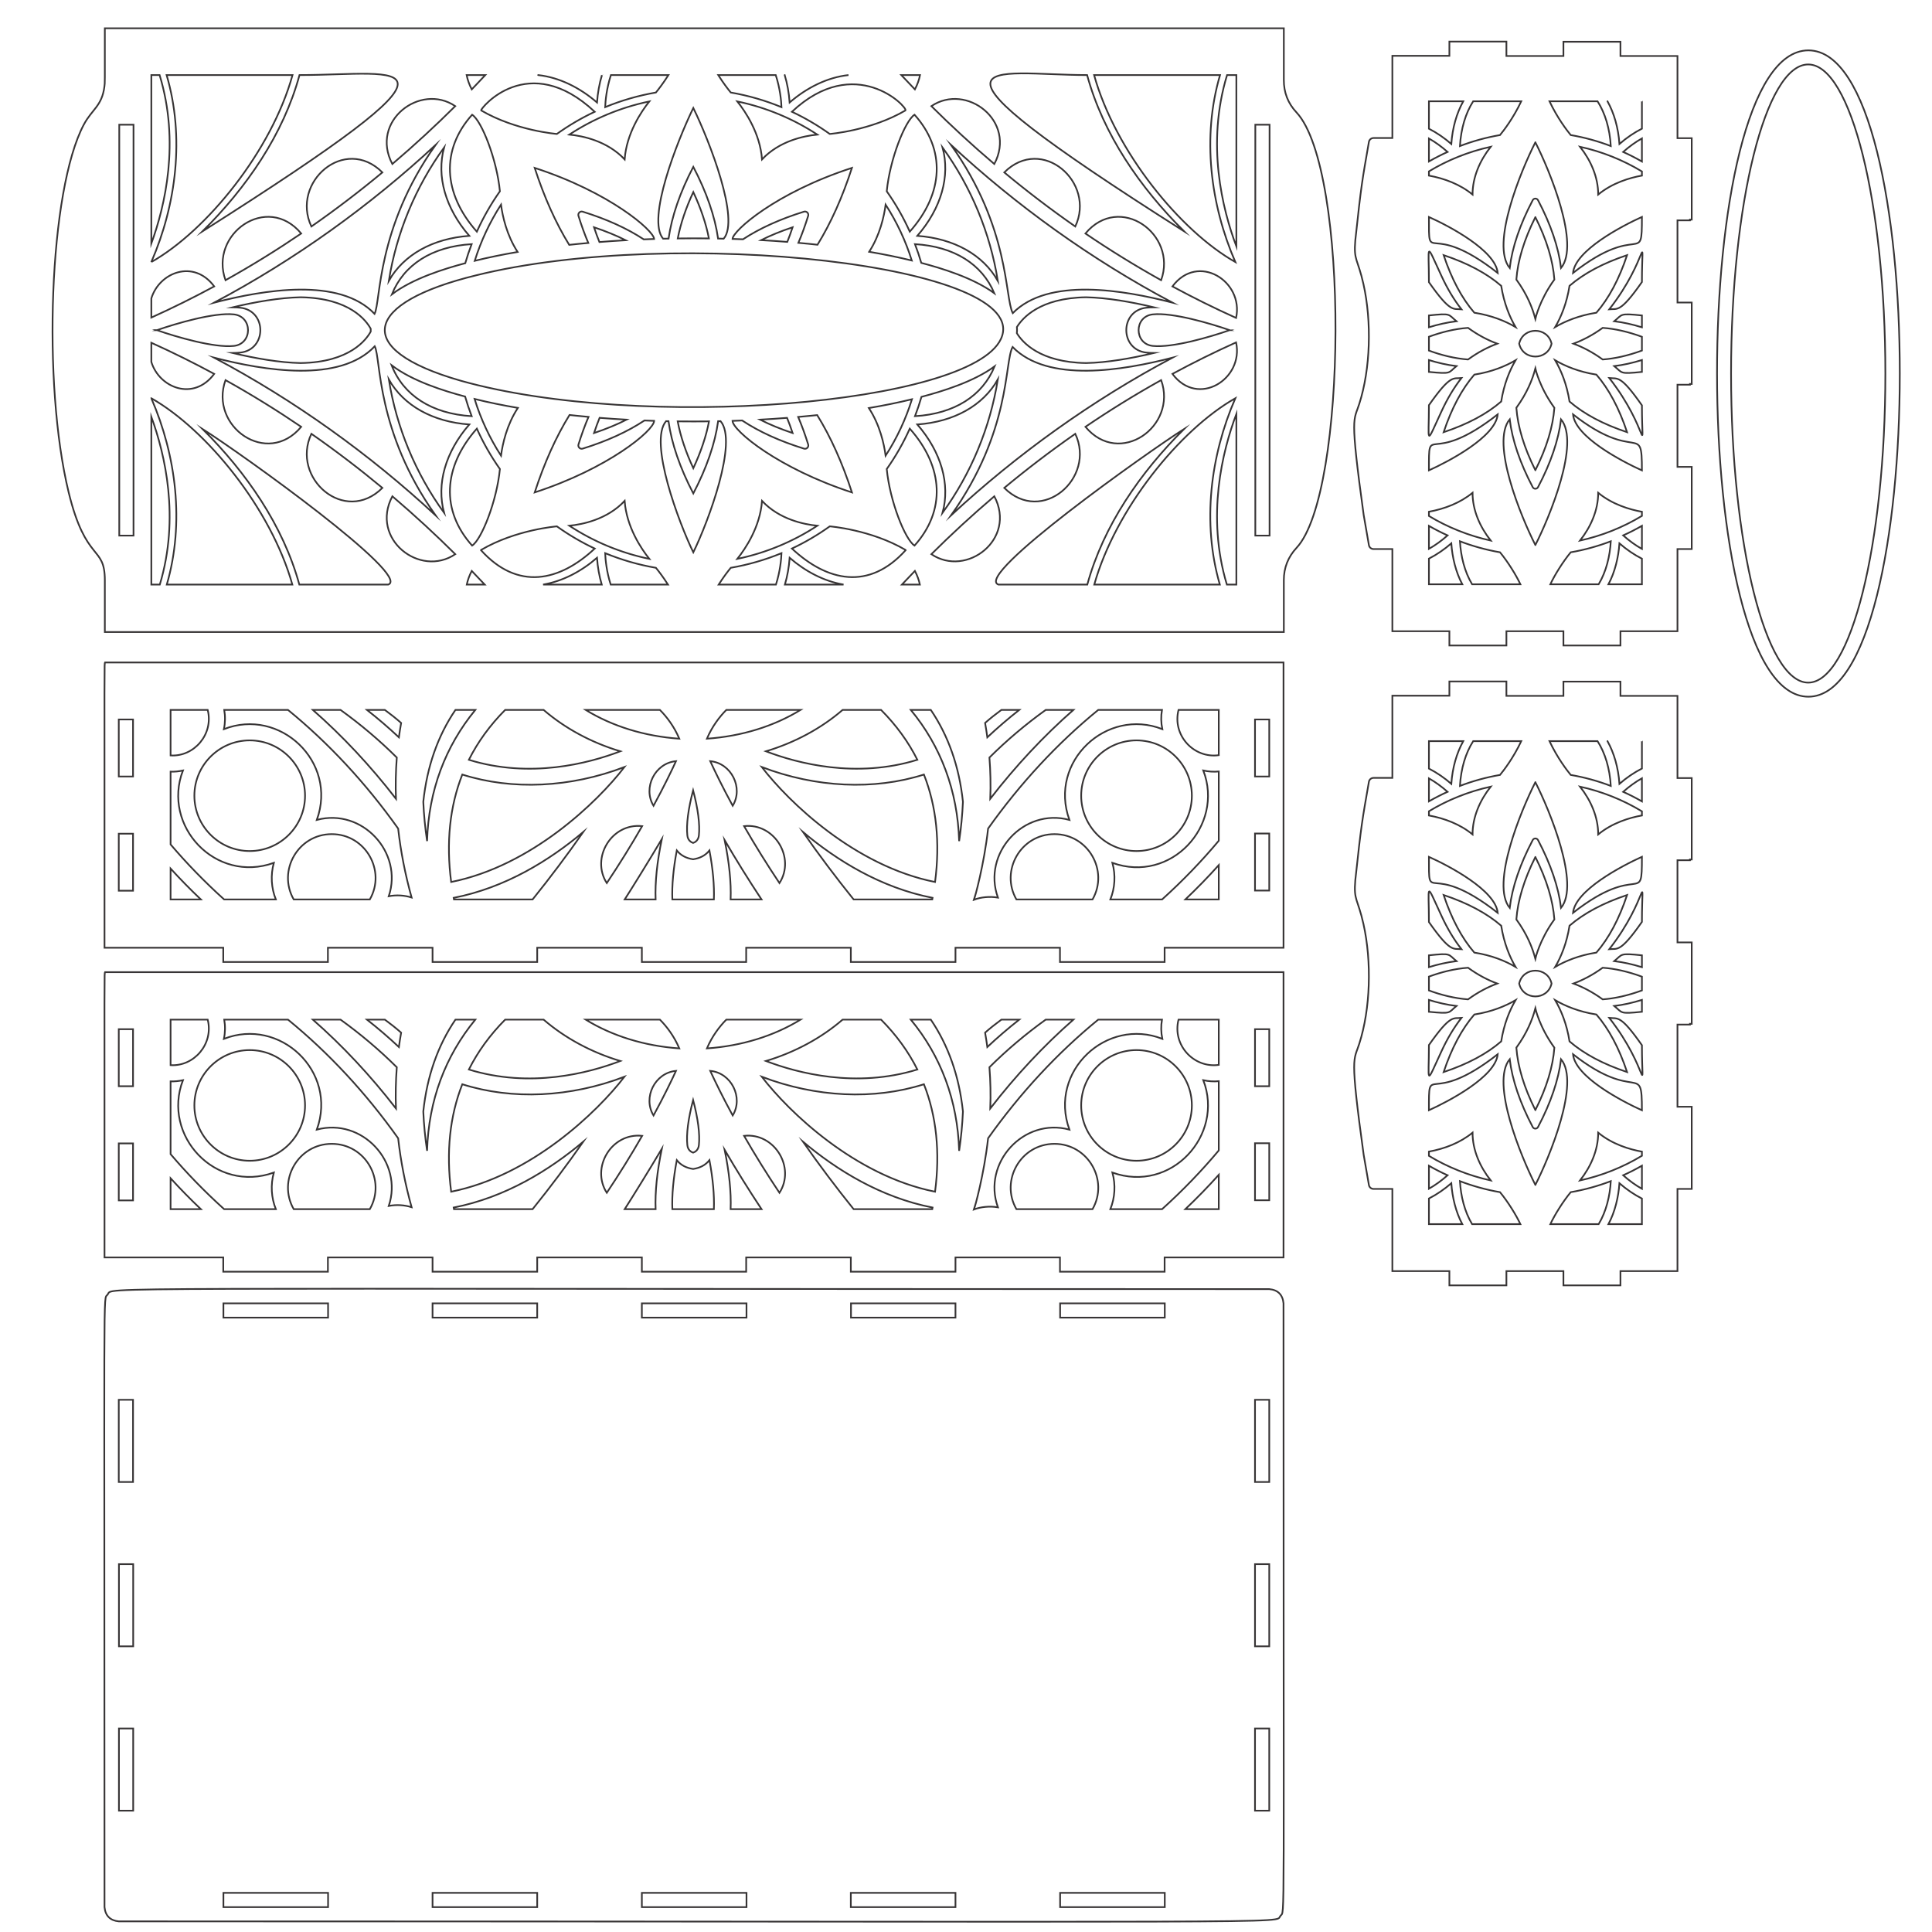 <?xml version="1.0" encoding="utf-8"?>
<!-- Generator: Adobe Illustrator 21.1.0, SVG Export Plug-In . SVG Version: 6.00 Build 0)  -->
<svg version="1.1" id="Слой_1" xmlns="http://www.w3.org/2000/svg" xmlns:xlink="http://www.w3.org/1999/xlink" x="0px" y="0px"
	 viewBox="0 0 1152 1152" enable-background="new 0 0 1152 1152" xml:space="preserve">
<path fill="none" stroke="#373435" stroke-miterlimit="10" d="M1078.29,30.03c-72.775,0-72.466,385.4,0,385.4
	C1150.878,415.43,1151.047,30.03,1078.29,30.03z M1078.19,407.03c-25.4,0-46-82.6-46-184.3c0-101.8,20.6-184.3,46-184.3
	s46,82.5,46,184.3S1103.59,407.03,1078.19,407.03z"/>
<path fill="none" stroke="#373435" stroke-miterlimit="10" d="M756.82,768.66c-726.33,0-688.496-1.504-692.7,3.3
	c-2.677,4.016-1.8-21.62-1.8,365.2c0.479,5.269,3.545,8.05,8.5,8.5c726.35,0,688.496,1.505,692.7-3.3
	c2.677-4.016,1.8,21.62,1.8-365.2C764.856,772.057,762.021,769.133,756.82,768.66z M70.82,834.66h8.5v49h-8.5V834.66z
	 M79.42,1079.66h-8.5v-49h8.5V1079.66z M79.42,981.66h-8.5v-49h8.5V981.66z M195.62,1137.16h-62.4v-8.5h62.4V1137.16z
	 M195.62,785.66h-62.4v-8.5h62.4V785.66z M320.32,1137.16h-62.4v-8.5h62.4V1137.16z M320.32,785.66h-62.4v-8.5h62.4V785.66z
	 M445.12,1137.16h-62.4v-8.5h62.4V1137.16z M445.12,785.66h-62.4v-8.5h62.4V785.66z M569.72,1137.16h-62.4v-8.5h62.4V1137.16z
	 M569.72,785.66h-62.3v-8.5h62.3V785.66z M694.52,1137.16h-62.4v-8.5h62.4V1137.16z M694.52,785.66h-62.4v-8.5h62.4V785.66z
	 M756.82,1079.66h-8.5v-49h8.5V1079.66z M756.82,981.66h-8.5v-49h8.5V981.66z M756.82,883.66h-8.5v-49h8.5V883.66z"/>
<path fill="none" stroke="#373435" stroke-miterlimit="10" d="M62.65,395.01c-0.491,1.359-0.33-8.685-0.33,170.1h70.8v8.5h62.4v-8.5
	h62.4v8.5h62.4v-8.5h62.4v8.5h62.2v-8.5h62.4v8.5h62.4v-8.5h62.3v8.5h62.4v-8.5h70.9v-170.1L62.65,395.01L62.65,395.01z
	 M640.02,423.31c-17.56,15.41-34.3,33.24-49.54,52.96c0.3-8.27,0.13-16.28-0.51-24.57c10.3-10.25,21.57-19.77,33.55-28.39H640.02z
	 M597.09,423.31h10.65c-6.61,5.19-12.96,10.65-19.02,16.33c-0.39-2.84-0.83-5.7-1.34-8.57
	C590.38,428.44,593.62,425.85,597.09,423.31z M525.37,423.31c9.03,9.09,16.27,19.04,21.63,29.74c-36.54,11.29-71.31,2.18-90.3-5.07
	c17.27-5.18,33.08-13.74,45.72-24.67L525.37,423.31L525.37,423.31z M433.08,423.31h44.27c-15.87,9.73-35.07,15.71-55.84,17.16
	C424.61,433.21,428.9,427.53,433.08,423.31z M436.89,480.47c-6.21-11.45-10.64-20.61-13.4-26.61
	C436.1,455.02,443.41,469.77,436.89,480.47z M413.29,471.22c2.94,11.23,4.12,20.42,3.44,26.9c-0.31,2.96-2.19,4.09-3.44,4.52
	c-1.25-0.43-3.14-1.56-3.45-4.52C409.16,491.64,410.35,482.45,413.29,471.22z M393.49,423.31c4.18,4.22,8.47,9.9,11.57,17.16
	c-20.78-1.45-39.97-7.43-55.84-17.16H393.49z M403.08,453.86c-2.76,6-7.19,15.16-13.4,26.61
	C383.16,469.77,390.48,455.02,403.08,453.86z M324.15,423.31c12.65,10.93,28.46,19.49,45.73,24.67c-19,7.26-53.78,16.36-90.31,5.07
	c5.36-10.7,12.6-20.65,21.63-29.74L324.15,423.31L324.15,423.31z M229.48,423.31c3.47,2.54,6.71,5.13,9.71,7.76
	c-0.51,2.87-0.95,5.74-1.34,8.57c-6.06-5.69-12.42-11.14-19.02-16.33L229.48,423.31L229.48,423.31z M203.06,423.31
	c11.97,8.62,23.24,18.14,33.54,28.39c-0.63,8.29-0.8,16.3-0.51,24.57c-15.24-19.72-31.98-37.55-49.54-52.96L203.06,423.31
	L203.06,423.31z M101.72,423.31h22.13c3.65,14.52-8.18,28.04-22.13,27.14V423.31z M148.9,441.47c18.19,0,32.99,14.8,32.99,32.99
	s-14.8,32.99-32.99,32.99c-18.2,0-33-14.8-33-32.99S130.7,441.47,148.9,441.47z M79.32,531.11h-8.5v-34h8.5V531.11z M79.32,463.01
	h-8.5v-34h8.5V463.01z M101.72,536.31v-18.4c5.72,6.26,11.74,12.41,18.04,18.4H101.72z M133.64,536.31
	c-11.78-10.62-22.43-21.64-31.92-32.79v-43.39c2.44,0.07,4.91-0.16,7.36-0.7c-12.69,33.03,19.43,67.54,54.19,55.07
	c-2,7.36-1.54,14.93,1.2,21.81H133.64z M220.52,536.31h-45.39c-9.8-17.12,2.59-38.94,22.69-38.94
	C217.9,497.37,230.34,519.16,220.52,536.31z M231.81,534.4c8.74-26.13-15.87-52.77-42.9-45.51c12.61-34.81-22.18-67.19-55.4-54.12
	c0.8-3.84,0.86-7.71,0.2-11.46h38.02c24.17,19.71,46.5,43.73,65.68,70.75c1.5,13.53,4.19,27.33,8.02,41.1
	C241.18,533.84,236.55,533.51,231.81,534.4z M254.66,501.52c-1.17-7.86-1.92-15.69-2.26-23.45c2.22-21.05,8.71-39.41,19.16-54.76
	h11.84C265.61,445.02,255.55,471.23,254.66,501.52z M317.58,536.31h-46.89c-0.06-0.32-0.12-0.63-0.18-0.95
	c30.93-6.04,57.22-22.39,77.32-39.31C338.2,509.81,328.11,523.24,317.58,536.31z M269.02,525.91c-3.07-23.56-0.84-45.09,6.64-64.07
	c29.83,9.48,64.41,7.83,96.68-4.48C356.23,478.32,316.79,516.38,269.02,525.91z M382.9,492.6c-6.54,11.37-13.61,22.76-21.09,33.97
	C352.15,511.54,364.65,490.62,382.9,492.6z M390.92,536.31H372.5c3.94-6.1,14.35-22.9,22.12-35.97
	C391.77,514.06,390.54,526.03,390.92,536.31z M425.67,536.31H400.9c-0.31-8.32,0.57-18.06,2.65-29.21c2.56,3.16,5.8,4.66,9.74,5.27
	c3.92-0.62,7.17-2.08,9.73-5.27C425.1,518.24,425.98,527.99,425.67,536.31z M435.65,536.31c0.38-10.12-0.81-21.89-3.57-35.36
	c6.88,11.8,14.23,23.63,21.99,35.36H435.65z M464.77,526.57c-7.48-11.21-14.56-22.6-21.1-33.97
	C461.77,490.59,474.48,511.43,464.77,526.57z M555.88,536.31h-46.89c-10.52-13.07-20.62-26.5-30.24-40.26
	c20.09,16.92,46.38,33.27,77.31,39.31C556,535.68,555.94,535.99,555.88,536.31z M557.55,525.91
	c-47.77-9.53-87.21-47.59-103.32-68.55c32.27,12.31,66.86,13.96,96.68,4.48C558.39,480.82,560.62,502.35,557.55,525.91z
	 M571.91,501.55c-0.9-30.12-10.94-56.61-28.82-78.24h11.93c10.43,15.35,16.93,33.71,19.15,54.76
	C573.83,485.85,573.08,493.68,571.91,501.55z M580.79,536.47c0.4-1,5.98-20.64,8.38-42.41c19.17-27.02,41.5-51.04,65.67-70.75h38.02
	c-0.66,3.75-0.6,7.62,0.2,11.46c-33.11-13.07-68.03,19.25-55.4,54.12c-27.32-7.37-52.14,19.97-42.62,46.32
	C589.97,534.37,584.76,534.98,580.79,536.47z M710.67,474.46c0,18.19-14.8,32.99-32.99,32.99c-18.2,0-33-14.8-33-32.99
	s14.8-32.99,33-32.99C695.87,441.47,710.67,456.27,710.67,474.46z M651.45,536.31h-45.4c-9.8-17.13,2.6-38.94,22.7-38.94
	C648.79,497.37,661.26,519.1,651.45,536.31z M726.72,536.31h-19.91c6.99-6.65,13.64-13.49,19.91-20.46V536.31z M726.72,501.31
	c-9.96,11.9-21.24,23.68-33.79,35h-30.85c2.75-6.88,3.21-14.46,1.22-21.81c34.99,12.58,66.78-22.26,54.2-55.07
	c3.07,0.67,6.18,0.87,9.22,0.59V501.31z M726.72,450.29c-14.75,2.09-27.84-11.71-24-26.98h24V450.29z M756.82,531.01h-8.5v-34h8.5
	V531.01z M756.82,463.01h-8.5v-34h8.5V463.01z"/>
<path fill="none" stroke="#373435" stroke-miterlimit="10" d="M62.65,579.68c-0.491,1.359-0.33-8.685-0.33,170.1h70.8v8.5h62.4v-8.5
	h62.4v8.5h62.4v-8.5h62.4v8.5h62.2v-8.5h62.4v8.5h62.4v-8.5h62.3v8.5h62.4v-8.5h70.9v-170.1L62.65,579.68L62.65,579.68z
	 M640.02,607.98c-17.56,15.41-34.3,33.24-49.54,52.96c0.3-8.27,0.13-16.28-0.51-24.57c10.3-10.25,21.57-19.77,33.55-28.39H640.02z
	 M597.09,607.98h10.65c-6.61,5.19-12.96,10.65-19.02,16.33c-0.39-2.84-0.83-5.7-1.34-8.57
	C590.38,613.11,593.62,610.52,597.09,607.98z M525.37,607.98c9.03,9.09,16.27,19.04,21.63,29.74c-36.54,11.29-71.31,2.18-90.3-5.07
	c17.27-5.18,33.08-13.74,45.72-24.67H525.37z M433.08,607.98h44.27c-15.87,9.73-35.07,15.71-55.84,17.16
	C424.61,617.88,428.9,612.2,433.08,607.98z M436.89,665.14c-6.21-11.45-10.64-20.61-13.4-26.61
	C436.1,639.68,443.41,654.43,436.89,665.14z M413.29,655.89c2.94,11.23,4.12,20.42,3.44,26.9c-0.31,2.96-2.19,4.09-3.44,4.52
	c-1.25-0.43-3.14-1.56-3.45-4.52C409.16,676.31,410.35,667.12,413.29,655.89z M393.49,607.98c4.18,4.22,8.47,9.9,11.57,17.16
	c-20.78-1.45-39.97-7.43-55.84-17.16H393.49z M403.08,638.53c-2.76,6-7.19,15.16-13.4,26.61
	C383.16,654.44,390.48,639.68,403.08,638.53z M324.15,607.98c12.65,10.93,28.46,19.49,45.73,24.67c-19,7.26-53.78,16.36-90.31,5.07
	c5.36-10.7,12.6-20.65,21.63-29.74H324.15z M229.48,607.98c3.47,2.54,6.71,5.13,9.71,7.76c-0.51,2.87-0.95,5.74-1.34,8.57
	c-6.06-5.69-12.42-11.14-19.02-16.33H229.48z M203.06,607.98c11.97,8.62,23.24,18.14,33.54,28.39c-0.63,8.29-0.8,16.3-0.51,24.57
	c-15.24-19.72-31.98-37.55-49.54-52.96H203.06z M101.72,607.98h22.13c3.65,14.51-8.18,28.03-22.13,27.14V607.98z M148.9,626.14
	c18.19,0,32.99,14.8,32.99,32.99s-14.8,32.99-32.99,32.99c-18.2,0-33-14.8-33-32.99S130.7,626.14,148.9,626.14z M79.32,715.78h-8.5
	v-34h8.5V715.78z M79.32,647.68h-8.5v-34h8.5V647.68z M101.72,720.98v-18.4c5.72,6.26,11.74,12.41,18.04,18.4H101.72z
	 M133.64,720.98c-11.78-10.62-22.43-21.64-31.92-32.79V644.8c2.44,0.07,4.91-0.16,7.36-0.7c-12.69,33.02,19.43,67.54,54.19,55.07
	c-2,7.36-1.54,14.93,1.2,21.81H133.64z M220.52,720.98h-45.39c-9.8-17.12,2.59-38.94,22.69-38.94
	C217.9,682.04,230.34,703.83,220.52,720.98z M231.81,719.07c8.74-26.13-15.87-52.77-42.9-45.51c12.61-34.81-22.18-67.19-55.4-54.12
	c0.8-3.84,0.86-7.71,0.2-11.46h38.02c24.17,19.71,46.5,43.73,65.68,70.75c1.5,13.53,4.19,27.33,8.02,41.1
	C241.18,718.51,236.55,718.17,231.81,719.07z M254.66,686.19c-1.17-7.86-1.92-15.69-2.26-23.45c2.22-21.05,8.71-39.41,19.16-54.76
	h11.84C265.61,629.69,255.55,655.9,254.66,686.19z M317.58,720.98h-46.89c-0.06-0.32-0.12-0.63-0.18-0.95
	c30.93-6.04,57.22-22.39,77.32-39.31C338.2,694.48,328.11,707.91,317.58,720.98z M269.02,710.58c-3.07-23.56-0.84-45.09,6.64-64.07
	c29.83,9.48,64.41,7.83,96.68-4.48C356.23,662.99,316.79,701.05,269.02,710.58z M382.9,677.27c-6.54,11.37-13.61,22.76-21.09,33.97
	C352.15,696.2,364.65,675.29,382.9,677.27z M390.92,720.98H372.5c3.94-6.1,14.35-22.9,22.12-35.97
	C391.77,698.73,390.54,710.7,390.92,720.98z M425.67,720.98H400.9c-0.31-8.32,0.57-18.06,2.65-29.21c2.56,3.16,5.8,4.65,9.74,5.27
	c3.92-0.63,7.17-2.08,9.73-5.27C425.1,702.91,425.98,712.66,425.67,720.98z M435.65,720.98c0.38-10.12-0.81-21.89-3.57-35.36
	c6.88,11.8,14.23,23.63,21.99,35.36H435.65z M464.77,711.24c-7.48-11.21-14.56-22.6-21.1-33.97
	C461.77,675.26,474.48,696.09,464.77,711.24z M555.88,720.98h-46.89c-10.52-13.07-20.62-26.5-30.24-40.26
	c20.09,16.92,46.38,33.27,77.31,39.31C556,720.35,555.94,720.66,555.88,720.98z M557.55,710.58
	c-47.77-9.53-87.21-47.59-103.32-68.55c32.27,12.31,66.86,13.96,96.68,4.48C558.39,665.49,560.62,687.02,557.55,710.58z
	 M571.91,686.22c-0.9-30.13-10.94-56.61-28.82-78.24h11.93c10.43,15.35,16.93,33.71,19.15,54.76
	C573.83,670.52,573.08,678.35,571.91,686.22z M580.79,721.14c0.4-1,5.98-20.64,8.38-42.41c19.17-27.02,41.5-51.04,65.67-70.75h38.02
	c-0.66,3.75-0.6,7.62,0.2,11.46c-33.11-13.07-68.03,19.25-55.4,54.12c-27.32-7.37-52.14,19.97-42.62,46.32
	C589.97,719.04,584.76,719.65,580.79,721.14z M710.67,659.13c0,18.19-14.8,32.99-32.99,32.99c-18.2,0-33-14.8-33-32.99
	s14.8-32.99,33-32.99C695.87,626.14,710.67,640.94,710.67,659.13z M651.45,720.98h-45.4c-9.8-17.13,2.6-38.94,22.7-38.94
	C648.79,682.04,661.26,703.77,651.45,720.98z M726.72,720.98h-19.91c6.99-6.65,13.64-13.49,19.91-20.46V720.98z M726.72,685.98
	c-9.96,11.9-21.24,23.68-33.79,35h-30.85c2.75-6.88,3.21-14.46,1.22-21.81c34.99,12.57,66.78-22.26,54.2-55.07
	c3.07,0.67,6.18,0.87,9.22,0.59V685.98z M726.72,634.96c-14.75,2.08-27.84-11.72-24-26.98h24V634.96z M756.82,715.68h-8.5v-34h8.5
	V715.68z M756.82,647.68h-8.5v-34h8.5V647.68z"/>
<path fill="none" stroke="#373435" stroke-miterlimit="10" d="M773.1,67.06c-5.24-5.55-7.59-12.05-7.59-19.3v-30.9h-703
	c0,33.94,0.08,32.2-0.24,34.68C60.84,63.24,54.8,65.21,50,74.25c0,0-0.01,0-0.01,0.01c-20.71,38.97-24.86,154.27-9.05,219.32
	c10.32,42.24,21.57,31.28,21.57,52.38v30.9h703v-30.9c0-7.46,2.54-13.85,7.59-19.3C803.43,294.2,804.69,101,773.1,67.06z
	 M737.21,44.76V146.9c-8.36-22.26-18.04-61.11-5.55-102.14C731.66,44.76,737.21,44.76,737.21,44.76z M727.47,44.76
	c-10.83,36.88-5.78,77.11,9.13,111.5c-32.76-18.5-71.51-65.86-84.22-111.5C652.38,44.76,727.47,44.76,727.47,44.76z M648.22,44.76
	c9.56,35.26,31.66,67.26,57.85,93.2C531.52,27.24,591.8,44.76,648.22,44.76z M733.23,196.87c-11.57,4.02-34.03,10.63-45.84,9.4
	c-11.29-1.19-11.29-17.63,0-18.81c11.81-1.24,34.28,5.38,45.84,9.4c-0.01,0-0.02,0-0.02,0
	C733.22,196.87,733.22,196.87,733.23,196.87z M567.14,307.24c35.78-50.36,31.63-91.06,36.64-100.35c21.09,21.62,65.79,14,95.33,6.39
	C651.15,238.7,606.4,270.87,567.14,307.24z M647.22,254.5c14.25-9.68,29.29-19.02,45.14-27.85
	C702.24,254.26,667.53,278.83,647.22,254.5z M598.82,290.92c13.21-10.98,27.33-21.8,42.34-32.26
	C653.55,285.06,621.27,313.3,598.82,290.92z M546.98,253.1c21.87-1.57,39.16-11.26,47.99-26.82c-4.57,28.6-15.9,55.97-32.95,79.51
	C566.66,288.59,561.28,269.6,546.98,253.1z M436.76,250.95c1.92-0.07,3.86-0.13,5.79-0.22c10.07,6.68,22.38,12.3,36.84,16.78
	c1.54,0.48,2.98-0.96,2.51-2.5c-1.81-5.81-3.8-11.28-5.97-16.4c7.25-0.65,10.34-1.01,11.34-1.1c8.05,13,14.97,28.41,20.73,46.11
	C464.29,279.41,437.1,256.93,436.76,250.95z M487.35,313.48c-14.31,9.37-30.43,16.18-47.71,19.77c4.91-6.16,13.59-19.06,14.74-34.57
	C464.74,309.75,479.46,312.7,487.35,313.48z M453.2,250.23c5.37-0.29,10.74-0.65,16.1-1.07c1.18,2.9,2.28,5.92,3.32,9.06
	C465.54,255.85,459.05,253.19,453.2,250.23z M274.98,227.09c-66.03-18.83-57.83-46.68,8.9-62.92
	c118.52-29.43,333.77-6.24,312.9,38.02C578.43,241.41,381.74,257.07,274.98,227.09z M422.76,251.25c-1.66,8.79-4.8,18.13-9.36,27.96
	c-4.55-9.83-7.67-19.17-9.32-27.96C410.82,251.33,417.02,251.32,422.76,251.25z M318.83,293.62c5.77-17.73,12.71-33.17,20.76-46.18
	c1.43,0.17,6.09,0.66,11.32,1.14c-2.18,5.13-4.17,10.61-5.98,16.43c-0.47,1.54,0.97,2.98,2.51,2.5
	c14.45-4.48,26.76-10.1,36.83-16.78c1.93,0.08,3.87,0.15,5.8,0.21C389.72,256.99,362.34,279.47,318.83,293.62z M387.18,333.25
	c-17.29-3.59-33.39-10.4-47.7-19.77c7.88-0.78,22.6-3.73,32.97-14.8C373.6,314.19,382.27,327.09,387.18,333.25z M354.2,258.22
	c1.04-3.15,2.15-6.17,3.32-9.08c5.36,0.44,10.74,0.8,16.1,1.09C367.77,253.19,361.29,255.85,354.2,258.22z M264.8,305.79
	c-17.04-23.54-28.39-50.91-32.95-79.51c8.83,15.56,26.11,25.25,47.98,26.82C265.54,269.6,260.15,288.59,264.8,305.79z
	 M127.71,213.28c29.72,7.66,74.81,15.33,95.75-6.81c3.77,7.56,0.75,50.82,36.22,100.77C220.48,270.92,175.82,238.77,127.71,213.28z
	 M228.01,290.92c-22.45,22.38-54.75-5.86-42.34-32.26C200.68,269.12,214.79,279.94,228.01,290.92z M179.6,254.5
	c-20.31,24.33-55.03-0.24-45.14-27.85C150.32,235.48,165.35,244.82,179.6,254.5z M259.68,86.49
	c-35.19,49.54-32.56,93.11-36.33,100.66c-20.97-22.01-65.95-14.35-95.64-6.7C176.4,154.64,220.74,122.55,259.68,86.49z
	 M179.6,139.23c-14.25,9.68-29.28,19.01-45.14,27.85C124.57,139.47,159.29,114.9,179.6,139.23z M228.01,102.8
	c-13.22,10.98-27.33,21.8-42.34,32.26C173.26,108.67,205.55,80.42,228.01,102.8z M279.83,140.63
	c-21.86,1.57-39.14,11.26-47.98,26.82c4.56-28.6,15.91-55.97,32.95-79.51C260.15,105.13,265.54,124.13,279.83,140.63z
	 M284.33,138.14c-20.36-22.99-21.41-48.98-2.81-69.74c5.69,3.64,14.74,26.72,16.56,45.66C292.75,121.6,288.12,129.7,284.33,138.14z
	 M298.74,122.02c0.93,6.99,3.38,18.19,9.9,28.22c-8.6,1.46-17.16,3.2-25.57,5.27C286.76,143.73,291.99,132.51,298.74,122.02z
	 M281.23,145.57c-1.43,3.73-2.7,7.52-3.81,11.37c-12.32,3.26-31.27,9.09-43.75,18.57C240.79,157.83,257.55,147.01,281.23,145.57z
	 M93.58,196.86c11.57-4.02,34.04-10.64,45.85-9.4c11.28,1.18,11.28,17.62,0,18.81c-11.81,1.23-34.28-5.38-45.85-9.4
	c0.02,0,0.02,0,0.02-0.01C93.6,196.86,93.6,196.86,93.58,196.86z M143.23,210.24c16.01-1.68,16.01-25.08,0-26.76
	c-1.44-0.15-2.95-0.22-4.49-0.24c13.55-3.23,27.94-5.74,40.47-5.99c29.44,0.41,39.31,14.09,41.83,18.77
	c-0.03,0.43-0.01,1.23,0.01,1.68c-2.52,4.67-12.38,18.37-41.84,18.78c-12.53-0.25-26.92-2.77-40.47-5.99
	C140.27,210.47,141.79,210.39,143.23,210.24z M90.24,189.36v-11.44c4.72-15.46,25.19-23.65,37.49-7.14
	C115.68,177.29,103.18,183.5,90.24,189.36z M127.72,222.94c-12.29,16.52-32.76,8.33-37.48-7.13v-11.44
	C103.18,210.22,115.68,216.44,127.72,222.94z M233.49,217.77c12.44,9.53,31.46,15.4,43.84,18.68c1.14,3.96,2.44,7.87,3.91,11.71
	C257.35,246.71,240.51,235.72,233.49,217.77z M284.33,255.58c3.79,8.44,8.42,16.54,13.75,24.09c-1.83,19.07-10.95,42.06-16.56,45.66
	C262.92,304.57,263.96,278.57,284.33,255.58z M282.98,237.89c8.51,2.1,17.13,3.85,25.82,5.33c-6.63,10.09-9.13,21.43-10.06,28.49
	C291.93,261.12,286.65,249.8,282.98,237.89z M390.05,142.49c-2.06,0.07-4.13,0.15-6.19,0.24c-9.98-6.56-22.16-12.1-36.43-16.52
	c-1.54-0.47-2.98,0.97-2.51,2.5c1.78,5.73,3.73,11.12,5.87,16.17c-2.74,0.24-9.19,0.85-11.39,1.12
	c-7.97-12.95-14.86-28.29-20.58-45.89C363.4,114.58,389.72,137.32,390.05,142.49z M339.48,80.25c14.31-9.37,30.42-16.18,47.7-19.77
	c-4.91,6.16-13.58,19.06-14.73,34.56C362.08,83.98,347.36,81.02,339.48,80.25z M373.11,143.25c-5.23,0.29-10.47,0.65-15.7,1.07
	c-1.13-2.82-2.21-5.76-3.22-8.81C361.08,137.8,367.39,140.38,373.11,143.25z M404.12,142.18c1.68-8.71,4.77-17.95,9.28-27.66
	c4.52,9.7,7.62,18.94,9.3,27.64C416.53,142.09,410.4,142.08,404.12,142.18z M507.99,100.11c-5.7,17.57-12.57,32.88-20.54,45.82
	c-3.82-0.42-7.33-0.78-11.4-1.13c2.13-5.03,4.07-10.39,5.84-16.09c0.47-1.53-0.97-2.97-2.51-2.5c-14.22,4.41-26.37,9.93-36.36,16.47
	c-2.08-0.09-4.17-0.16-6.25-0.22C437.02,137.61,462.43,114.91,507.99,100.11z M439.64,60.48c17.28,3.59,33.4,10.4,47.71,19.77
	c-7.89,0.77-22.61,3.73-32.97,14.79C453.23,79.54,444.55,66.64,439.64,60.48z M472.62,135.51c-1,3.02-2.07,5.93-3.17,8.73
	c-5.21-0.42-10.41-0.77-15.63-1.05C459.51,140.34,465.79,137.78,472.62,135.51z M562.02,87.94c17.04,23.54,28.38,50.91,32.95,79.51
	c-8.83-15.56-26.12-25.25-47.99-26.82C561.28,124.13,566.66,105.13,562.02,87.94z M592.88,174.84
	c-12.72-9.25-31.54-14.93-43.54-18.08c-1.1-3.78-2.36-7.52-3.76-11.19C568.97,146.99,585.6,157.55,592.88,174.84z M542.48,138.14
	c-3.78-8.44-8.4-16.54-13.74-24.08c1.85-19.19,11-42.1,16.56-45.66C563.91,89.16,562.85,115.15,542.48,138.14z M543.68,155.34
	c-8.38-2.05-16.88-3.76-25.42-5.21c6.45-10,8.9-21.15,9.82-28.11C534.79,132.46,540.02,143.62,543.68,155.34z M593.07,218.44
	c-7.18,17.55-23.9,28.29-47.48,29.72c1.44-3.79,2.73-7.63,3.86-11.53C561.52,233.46,580.39,227.75,593.07,218.44z M543.78,238.06
	c-3.67,11.84-8.93,23.11-15.71,33.65c-0.93-7.04-3.41-18.33-10-28.4C526.72,241.85,535.33,240.12,543.78,238.06z M542.48,255.58
	c20.37,22.99,21.42,48.99,2.82,69.75c-5.63-3.6-14.73-26.59-16.56-45.66C534.08,272.12,538.7,264.02,542.48,255.58z M606.35,195.02
	c3.29-5.38,13.7-17.39,41.25-17.77c12.54,0.25,26.92,2.76,40.48,5.99c-1.54,0.02-3.05,0.09-4.49,0.24
	c-16.01,1.68-16.01,25.08,0,26.76c1.44,0.15,2.95,0.23,4.49,0.25c-13.56,3.22-27.94,5.74-40.48,5.99
	c-27.64-0.39-38.03-12.47-41.28-17.81C606.53,196.77,606.35,195.02,606.35,195.02z M603.88,186.72
	c-4.91-9.48-1.58-50.73-36.74-100.23c38.84,35.99,83.18,68.1,131.97,93.96C669.61,172.86,625.03,165.24,603.88,186.72z
	 M598.82,102.8c22.45-22.38,54.73,5.87,42.34,32.26C626.15,124.6,612.03,113.78,598.82,102.8z M692.35,167.08
	c-15.84-8.84-30.89-18.17-45.14-27.85C667.53,114.9,702.24,139.47,692.35,167.08z M592.88,97.8
	c-13.46-11.44-25.96-23.03-37.53-34.52C576.22,49.19,606.39,72.17,592.88,97.8z M548.59,44.76c-0.56,2.8-1.56,5.67-3.06,8.55
	c-2.76-2.86-5.46-5.71-8.11-8.55H548.59z M539.91,65.84c-20.71,12.13-45.16,14.03-45.16,14.03c-7.09-5.08-14.68-9.53-22.56-13.23
	C509.97,31.33,541.22,63.81,539.91,65.84z M505.92,44.76c-12.75,1.39-24.99,7.62-35.08,16.35c-0.42-5.79-1.41-11.26-2.94-16.35
	C467.9,44.76,505.92,44.76,505.92,44.76z M462.55,44.76c2.64,8.09,3.28,15.47,3.43,19.13c-9.71-4.01-19.88-6.94-30.25-8.73
	c-1.55-1.88-4.34-5.47-7.47-10.4C428.26,44.76,462.55,44.76,462.55,44.76z M431.52,142.33c-0.59-0.02-2.76-0.07-3.35-0.08
	c-1.88-13.21-6.82-27.53-14.77-42.78c-7.95,15.26-12.86,29.59-14.75,42.8c-0.57,0.01-2.68,0.04-3.26,0.06
	c-9.94-11.64,8.46-58.36,18.01-77.96C423.15,84.34,441.27,130.91,431.52,142.33z M364.27,44.76h34.3c-3.14,4.93-5.93,8.52-7.47,10.4
	c-10.37,1.79-20.55,4.72-30.25,8.73C360.99,60.23,361.64,52.85,364.27,44.76z M358.92,44.76c-1.53,5.09-2.52,10.56-2.94,16.35
	c-10.09-8.73-22.33-14.96-35.09-16.35C320.89,44.76,358.92,44.76,358.92,44.76z M354.62,66.64c-7.88,3.7-15.47,8.15-22.57,13.23
	c0,0-24.44-1.9-45.15-14.03C286.26,64.84,314.9,29.53,354.62,66.64z M289.39,44.76c-2.64,2.84-5.35,5.69-8.1,8.55
	c-1.49-2.88-2.5-5.75-3.05-8.55H289.39z M271.46,63.28c-11.57,11.49-24.07,23.08-37.52,34.52
	C220.46,72.23,250.54,49.15,271.46,63.28z M120.74,137.96c26.19-25.94,48.3-57.94,57.84-93.2
	C239.95,44.76,292.64,28.92,120.74,137.96z M90.24,44.76h4.93c12.18,40.01,3.26,77.95-4.93,100.45V44.76z M90.24,156.21
	c14.9-34.38,19.94-74.58,9.11-111.45h75.08c-12.56,45.16-51.01,92.71-84.19,111.49c-0.02,0-0.02,0.01-0.02,0.01
	C90.22,156.24,90.22,156.23,90.24,156.21z M79.61,319.36h-8.5v-245h8.5V319.36z M90.24,348.56V248.52
	c8.16,22.42,17.05,60.17,5.05,100.04H90.24z M99.46,348.56c10.67-36.76,5.61-76.79-9.22-111.05c-0.02-0.02-0.02-0.03-0.02-0.05
	c0.01,0,0.01,0.01,0.02,0.01c32.95,18.72,71.32,65.73,84.08,111.09H99.46z M231.54,348.56h-53.06c-9.6-35.1-31.64-66.96-57.74-92.79
	C144.67,270.94,245.55,343.32,231.54,348.56z M233.95,295.92c13.45,11.45,25.95,23.03,37.52,34.53
	C250.41,344.66,220.52,321.38,233.95,295.92z M278.32,348.56c0.57-2.67,1.54-5.4,2.97-8.14c2.63,2.72,5.2,5.44,7.73,8.14H278.32z
	 M286.8,328.06l0.1-0.17c20.68-12.13,45.15-14.04,45.15-14.04c7.1,5.08,14.69,9.53,22.57,13.24
	C333.64,346.69,308.74,352.36,286.8,328.06z M323.83,348.56c11.69-1.96,22.83-7.88,32.14-15.95c0.41,5.64,1.36,10.98,2.82,15.95
	H323.83z M364.14,348.56c-2.53-7.93-3.16-15.12-3.29-18.72c9.7,4,19.88,6.94,30.25,8.73c1.5,1.82,4.17,5.27,7.2,9.99H364.14z
	 M397.15,251.13c0.49,0.01,0.97,0.02,1.46,0.03c1.84,13.29,6.79,27.73,14.79,43.09c8-15.36,12.96-29.8,14.8-43.09
	c0.49,0,0.97-0.01,1.46-0.03c10.46,12.2-7.17,59.59-16.26,78.23C404.79,311.68,386.65,263.39,397.15,251.13z M462.68,348.56h-34.16
	c3.02-4.72,5.71-8.17,7.21-9.99c10.37-1.79,20.54-4.73,30.25-8.73C465.83,333.44,465.21,340.63,462.68,348.56z M468.02,348.56
	c1.46-4.97,2.41-10.31,2.83-15.95c9.3,8.06,20.45,13.99,32.13,15.95H468.02z M472.2,327.09c7.88-3.71,15.47-8.16,22.56-13.24
	c0,0,24.47,1.91,45.15,14.04l0.11,0.17C518.06,352.38,493.14,346.66,472.2,327.09z M537.8,348.56c2.53-2.7,5.1-5.42,7.73-8.14
	c1.42,2.74,2.4,5.47,2.97,8.14H537.8z M555.35,330.45c11.57-11.5,24.07-23.08,37.53-34.53
	C606.35,321.49,576.28,344.57,555.35,330.45z M595.28,348.56c-14.71-5.5,89.46-79.27,110.79-92.79
	c-26.09,25.83-48.13,57.69-57.74,92.79H595.28z M652.48,348.56c12.62-44.79,50.79-92.21,84.12-111.1
	c-14.86,34.27-19.93,74.32-9.25,111.1H652.48z M737.21,348.56h-5.67c-12.3-40.88-2.66-79.55,5.67-101.73V348.56z M699.09,222.94
	c12.19-6.58,24.84-12.87,37.96-18.78C741.77,226.14,714.23,243.28,699.09,222.94z M737.05,189.57
	c-13.12-5.92-25.77-12.2-37.96-18.79C714.24,150.44,741.77,167.59,737.05,189.57z M757.01,319.36h-8.5v-245h8.5V319.36z"/>
<path fill="none" stroke="#373435" stroke-miterlimit="10" d="M1007.68,131.39v-0.45h1.05V82.39h-8.5v-49h-34v-8.5h-34v8.5h-34v-8.6
	h-34v8.5h-34v49h-11.2c-1.4,0-2.6,1-2.8,2.4c-4.01,23.11-4.45,24.69-8.1,58.6c-1.06,12.29,1.42,10.78,4.86,26.1
	c5.02,22.53,4.21,50.56-2.5,71.45c-3.2,10.29-5.76,5.42,2.64,66.25c1.17,6.74,0.51,2.94,3.1,17.9c0.2,1.4,1.4,2.4,2.8,2.4h11.2v49
	h34v8.5h34v-8.5h34v8.5h34v-8.5h34v-49h8.5v-49h-8.5v-49h7.45v-0.45h1.05v-48.55h-8.5v-49L1007.68,131.39L1007.68,131.39z
	 M979.03,168.17c-13,18.58-14.6,15.79-19.44,16.24C983.49,153.82,979.03,134.44,979.03,168.17z M955.64,214.36
	c-6.17-4.5-12.12-7.47-17.42-9.44c5.3-1.96,11.25-4.94,17.42-9.43c7.33,0.52,15.14,2.3,23.39,5.32v8.22
	C970.78,212.05,962.97,213.83,955.64,214.36z M979.03,214.68v7.08c-13.49,1.38-11.49,0.67-16.48-3.46
	C967.84,217.65,973.34,216.44,979.03,214.68z M979.03,102.23v2.47c-7.29,1.3-17.58,4.33-26.07,11.31c0-10.45-4.41-20.32-10.84-28.5
	C955.17,90.38,967.57,95.32,979.03,102.23z M967.85,90.6c3.66-3.24,7.4-5.93,11.18-8.07v13.78C975.4,94.22,971.66,92.31,967.85,90.6
	z M979.03,129.35c0,30.05-1.24,2.25-41.09,33.42C939.25,149.3,966.98,134.81,979.03,129.35z M970.19,152.13
	c-4.74,14.27-10.88,25.77-18.3,34.33c-10.54,1.66-18.69,5.11-24.58,8.56c3.45-5.89,6.9-14.04,8.55-24.59
	C944.43,163.02,955.93,156.88,970.19,152.13z M970.19,257.71c-14.26-4.74-25.76-10.88-34.33-18.3c-1.65-10.55-5.1-18.69-8.55-24.58
	c5.89,3.44,14.04,6.9,24.58,8.55C959.31,231.94,965.45,243.45,970.19,257.71z M962.55,191.55c4.98-4.13,2.97-4.85,16.48-3.46v7.07
	C973.34,193.4,967.84,192.2,962.55,191.55z M979.03,60.39v16.33c-4.59,2.34-9.09,5.39-13.4,9.12c-0.69-9.62-3.14-18.24-7.13-25.45
	C958.5,60.39,979.03,60.39,979.03,60.39z M952.58,60.39c4.53,7.15,7.26,16.16,7.9,26.7c-7.71-2.95-15.75-5.16-23.9-6.56
	c-2.33-2.84-7.92-10.11-12.67-20.14H952.58z M915.5,84.87c8.48,16.65,26.8,60.94,15.31,74.94c-1.53-12.42-6.11-25.97-13.73-40.45
	c-0.67-1.27-2.5-1.27-3.16,0c-7.62,14.48-12.21,28.03-13.73,40.45c-11.49-14,6.81-58.27,15.3-74.94
	C915.49,84.87,915.5,84.87,915.5,84.87z M915.49,219.72c0,0,2.42,11.17,11.34,23.43c-0.82,11.29-4.6,23.78-11.33,37.21h-0.01
	c-6.73-13.43-10.51-25.92-11.33-37.21C910.45,234.52,913.77,226.32,915.49,219.72z M905.84,204.92c2.34-10.24,16.98-10.26,19.32,0
	C922.82,215.17,908.18,215.18,905.84,204.92z M915.49,190.13c-1.72-6.6-5.04-14.81-11.33-23.44c0.82-11.29,4.6-23.77,11.33-37.21
	h0.01c6.73,13.44,10.51,25.92,11.33,37.21C917.92,178.94,915.49,190.13,915.49,190.13z M852.03,209.04v-8.25
	c7.52-2.74,15.3-4.72,23.33-5.3c6.16,4.49,12.11,7.47,17.42,9.43c-5.31,1.97-11.26,4.94-17.42,9.44
	C867.42,213.78,859.32,211.75,852.03,209.04z M868.44,218.3c-5.01,4.14-2.71,4.77-16.41,3.47v-7.07
	C857.32,216.34,862.87,217.61,868.44,218.3z M852.03,195.14v-7.05c13.47-1.4,11.32-0.75,16.41,3.46
	C862.9,192.23,857.19,193.54,852.03,195.14z M879.1,223.38c10.55-1.65,18.7-5.11,24.59-8.55c-3.45,5.89-6.9,14.03-8.56,24.58
	c-8.56,7.42-20.06,13.56-34.33,18.3C865.55,243.45,871.69,231.94,879.1,223.38z M879.1,186.46c-7.41-8.56-13.55-20.06-18.3-34.33
	c14.27,4.75,25.77,10.89,34.33,18.3c1.66,10.55,5.11,18.7,8.56,24.59C897.8,191.57,889.65,188.12,879.1,186.46z M907.09,60.39
	c-4.75,10.03-10.34,17.3-12.67,20.14c-8.15,1.4-16.19,3.61-23.9,6.56c0.64-10.54,3.37-19.55,7.9-26.7
	C878.42,60.39,907.09,60.39,907.09,60.39z M852.03,60.39h20.46c-3.98,7.21-6.43,15.83-7.12,25.45c-4.03-3.49-8.51-6.62-13.34-9.09
	V60.39z M852.03,82.57c3.99,2.26,7.68,4.99,11.12,8.03c-3.17,1.41-7.38,3.52-11.12,5.67V82.57z M852.03,102.19
	c10.86-6.59,23.47-11.75,36.85-14.68c-6.43,8.17-10.84,18.04-10.84,28.5c-7.39-6.08-16.67-9.6-26.01-11.3L852.03,102.19
	L852.03,102.19z M852.03,129.38c11.81,5.3,39.77,19.91,41.02,33.39C851.04,129.88,852.03,159.74,852.03,129.38z M859.48,164.46
	c3.5,7.62,7.49,14.28,11.93,19.95c-4.87-0.45-6.44,2.26-19.38-16.15C852.03,145.62,849.83,143.6,859.48,164.46z M852.03,241.59
	c13.01-18.52,14.52-15.69,19.38-16.16c-4.44,5.68-8.43,12.34-11.93,19.95C849.83,266.23,852.03,264.21,852.03,241.59z
	 M893.05,247.08c-1.26,13.5-29.4,28.12-41.02,33.39C852.03,250.54,851.4,279.63,893.05,247.08z M852.03,307.66v-2.52
	c9.37-1.71,18.65-5.26,26.01-11.3c0,10.44,4.4,20.31,10.84,28.5C875.62,319.43,862.98,314.3,852.03,307.66z M863.15,319.25
	c-3.42,3.02-7.17,5.79-11.12,8.03v-13.71C855.72,315.7,859.96,317.82,863.15,319.25z M852.03,348.39V333.1
	c4.84-2.48,9.31-5.61,13.34-9.09c0.6,8.44,2.7,17.14,6.55,24.38H852.03z M877.77,348.39c-4.55-7.6-6.71-16.7-7.25-25.64
	c7.71,2.95,15.75,5.16,23.9,6.57c4.69,5.69,9.58,13.56,12.15,19.07H877.77z M915.49,324.97c-8.43-16.55-26.84-60.97-15.3-74.93
	c1.52,12.42,6.11,25.96,13.73,40.44c0.66,1.27,2.49,1.27,3.16,0c7.62-14.48,12.2-28.02,13.73-40.44
	c11.54,13.96-6.9,58.42-15.31,74.93H915.49z M924.43,348.39c2.49-5.36,7.37-13.29,12.15-19.07c8.15-1.41,16.19-3.62,23.9-6.57
	c-0.54,8.83-2.67,17.98-7.25,25.64H924.43z M979.03,348.39h-19.96c3.91-7.36,5.96-16.05,6.56-24.38c4.31,3.73,8.81,6.78,13.4,9.12
	V348.39z M979.03,327.32c-3.78-2.14-7.52-4.83-11.18-8.07c3.81-1.71,7.55-3.62,11.18-5.71V327.32z M979.03,307.62
	c-11.46,6.91-23.86,11.85-36.91,14.72c6.42-8.17,10.84-18.05,10.84-28.5c8.49,6.98,18.78,10,26.07,11.31L979.03,307.62
	L979.03,307.62z M937.94,247.08c38.2,29.83,41.09,3.82,41.09,33.41C966.94,275.01,939.26,260.57,937.94,247.08z M959.59,225.43
	c5.07,0.49,6.65-2.03,19.44,16.25C979.03,275.48,983.58,256.17,959.59,225.43z"/>
<path fill="none" stroke="#373435" stroke-miterlimit="10" d="M1007.68,512.93v-0.45h1.05v-48.55h-8.5v-49h-34v-8.5h-34v8.5h-34
	v-8.6h-34v8.5h-34v49h-11.2c-1.4,0-2.6,1-2.8,2.4c-4.01,23.11-4.45,24.69-8.1,58.6c-1.06,12.29,1.42,10.78,4.86,26.1
	c5.02,22.53,4.21,50.56-2.5,71.45c-3.2,10.29-5.76,5.42,2.64,66.25c1.17,6.74,0.51,2.94,3.1,17.9c0.2,1.4,1.4,2.4,2.8,2.4h11.2v49
	h34v8.5h34v-8.5h34v8.5h34v-8.5h34v-49h8.5v-49h-8.5v-49h7.45v-0.45h1.05v-48.55h-8.5v-49H1007.68L1007.68,512.93z M979.03,549.71
	c-13,18.58-14.6,15.79-19.44,16.24C983.49,535.36,979.03,515.98,979.03,549.71z M955.64,595.9c-6.17-4.5-12.12-7.47-17.42-9.44
	c5.3-1.96,11.25-4.94,17.42-9.43c7.33,0.52,15.14,2.3,23.39,5.32v8.22C970.78,593.59,962.97,595.37,955.64,595.9z M979.03,596.22
	v7.08c-13.49,1.38-11.49,0.67-16.48-3.46C967.84,599.19,973.34,597.98,979.03,596.22z M979.03,483.77v2.47
	c-7.29,1.3-17.58,4.33-26.07,11.31c0-10.45-4.41-20.32-10.84-28.5C955.17,471.92,967.57,476.86,979.03,483.77z M967.85,472.14
	c3.66-3.24,7.4-5.93,11.18-8.07v13.78C975.4,475.76,971.66,473.85,967.85,472.14z M979.03,510.89c0,30.05-1.24,2.25-41.09,33.42
	C939.25,530.84,966.98,516.35,979.03,510.89z M970.19,533.67c-4.74,14.27-10.88,25.77-18.3,34.33c-10.54,1.66-18.69,5.11-24.58,8.56
	c3.45-5.89,6.9-14.04,8.55-24.59C944.43,544.56,955.93,538.42,970.19,533.67z M970.19,639.25c-14.26-4.74-25.76-10.88-34.33-18.3
	c-1.65-10.55-5.1-18.69-8.55-24.58c5.89,3.44,14.04,6.9,24.58,8.55C959.31,613.48,965.45,624.99,970.19,639.25z M962.55,573.09
	c4.98-4.13,2.97-4.85,16.48-3.46v7.07C973.34,574.94,967.84,573.74,962.55,573.09z M979.03,441.93v16.33
	c-4.59,2.34-9.09,5.39-13.4,9.12c-0.69-9.62-3.14-18.24-7.13-25.45C958.5,441.93,979.03,441.93,979.03,441.93z M952.58,441.93
	c4.53,7.15,7.26,16.16,7.9,26.7c-7.71-2.95-15.75-5.16-23.9-6.56c-2.33-2.84-7.92-10.11-12.67-20.14H952.58z M915.5,466.41
	c8.48,16.65,26.8,60.94,15.31,74.94c-1.53-12.42-6.11-25.97-13.73-40.45c-0.67-1.27-2.5-1.27-3.16,0
	c-7.62,14.48-12.21,28.03-13.73,40.45c-11.49-14,6.81-58.27,15.3-74.94C915.49,466.41,915.5,466.41,915.5,466.41z M915.49,601.26
	c0,0,2.42,11.17,11.34,23.43c-0.82,11.29-4.6,23.78-11.33,37.21h-0.01c-6.73-13.43-10.51-25.92-11.33-37.21
	C910.45,616.06,913.77,607.86,915.49,601.26z M905.84,586.46c2.34-10.24,16.98-10.26,19.32,0
	C922.82,596.71,908.18,596.72,905.84,586.46z M915.49,571.67c-1.72-6.6-5.04-14.81-11.33-23.44c0.82-11.29,4.6-23.77,11.33-37.21
	h0.01c6.73,13.44,10.51,25.92,11.33,37.21C917.92,560.48,915.49,571.67,915.49,571.67z M852.03,590.58v-8.25
	c7.52-2.74,15.3-4.72,23.33-5.3c6.16,4.49,12.11,7.47,17.42,9.43c-5.31,1.97-11.26,4.94-17.42,9.44
	C867.42,595.32,859.32,593.29,852.03,590.58z M868.44,599.84c-5.01,4.14-2.71,4.77-16.41,3.47v-7.07
	C857.32,597.88,862.87,599.15,868.44,599.84z M852.03,576.68v-7.05c13.47-1.4,11.32-0.75,16.41,3.46
	C862.9,573.77,857.19,575.08,852.03,576.68z M879.1,604.92c10.55-1.65,18.7-5.11,24.59-8.55c-3.45,5.89-6.9,14.03-8.56,24.58
	c-8.56,7.42-20.06,13.56-34.33,18.3C865.55,624.99,871.69,613.48,879.1,604.92z M879.1,568c-7.41-8.56-13.55-20.06-18.3-34.33
	c14.27,4.75,25.77,10.89,34.33,18.3c1.66,10.55,5.11,18.7,8.56,24.59C897.8,573.11,889.65,569.66,879.1,568z M907.09,441.93
	c-4.75,10.03-10.34,17.3-12.67,20.14c-8.15,1.4-16.19,3.61-23.9,6.56c0.64-10.54,3.37-19.55,7.9-26.7
	C878.42,441.93,907.09,441.93,907.09,441.93z M852.03,441.93h20.46c-3.98,7.21-6.43,15.83-7.12,25.45
	c-4.03-3.49-8.51-6.62-13.34-9.09V441.93z M852.03,464.11c3.99,2.26,7.68,4.99,11.12,8.03c-3.17,1.41-7.38,3.52-11.12,5.67V464.11z
	 M852.03,483.73c10.86-6.59,23.47-11.75,36.85-14.68c-6.43,8.17-10.84,18.04-10.84,28.5c-7.39-6.08-16.67-9.6-26.01-11.3
	L852.03,483.73L852.03,483.73z M852.03,510.92c11.81,5.3,39.77,19.91,41.02,33.39C851.04,511.42,852.03,541.28,852.03,510.92z
	 M859.48,546c3.5,7.62,7.49,14.28,11.93,19.95c-4.87-0.45-6.44,2.26-19.38-16.15C852.03,527.16,849.83,525.14,859.48,546z
	 M852.03,623.13c13.01-18.52,14.52-15.69,19.38-16.16c-4.44,5.68-8.43,12.34-11.93,19.95C849.83,647.77,852.03,645.75,852.03,623.13
	z M893.05,628.62c-1.26,13.5-29.4,28.12-41.02,33.39C852.03,632.08,851.4,661.17,893.05,628.62z M852.03,689.2v-2.52
	c9.37-1.71,18.65-5.26,26.01-11.3c0,10.44,4.4,20.31,10.84,28.5C875.62,700.97,862.98,695.84,852.03,689.2z M863.15,700.79
	c-3.42,3.02-7.17,5.79-11.12,8.03v-13.71C855.72,697.24,859.96,699.36,863.15,700.79z M852.03,729.93v-15.29
	c4.84-2.48,9.31-5.61,13.34-9.09c0.6,8.44,2.7,17.14,6.55,24.38H852.03z M877.77,729.93c-4.55-7.6-6.71-16.7-7.25-25.64
	c7.71,2.95,15.75,5.16,23.9,6.57c4.69,5.69,9.58,13.56,12.15,19.07H877.77z M915.49,706.51c-8.43-16.55-26.84-60.97-15.3-74.93
	c1.52,12.42,6.11,25.96,13.73,40.44c0.66,1.27,2.49,1.27,3.16,0c7.62-14.48,12.2-28.02,13.73-40.44
	c11.54,13.96-6.9,58.42-15.31,74.93H915.49z M924.43,729.93c2.49-5.36,7.37-13.29,12.15-19.07c8.15-1.41,16.19-3.62,23.9-6.57
	c-0.54,8.83-2.67,17.98-7.25,25.64H924.43z M979.03,729.93h-19.96c3.91-7.36,5.96-16.05,6.56-24.38c4.31,3.73,8.81,6.78,13.4,9.12
	V729.93z M979.03,708.86c-3.78-2.14-7.52-4.83-11.18-8.07c3.81-1.71,7.55-3.62,11.18-5.71V708.86z M979.03,689.16
	c-11.46,6.91-23.86,11.85-36.91,14.72c6.42-8.17,10.84-18.05,10.84-28.5c8.49,6.98,18.78,10,26.07,11.31L979.03,689.16
	L979.03,689.16z M937.94,628.62c38.2,29.83,41.09,3.82,41.09,33.41C966.94,656.55,939.26,642.11,937.94,628.62z M959.59,606.97
	c5.07,0.49,6.65-2.03,19.44,16.25C979.03,657.02,983.58,637.71,959.59,606.97z"/>
</svg>
